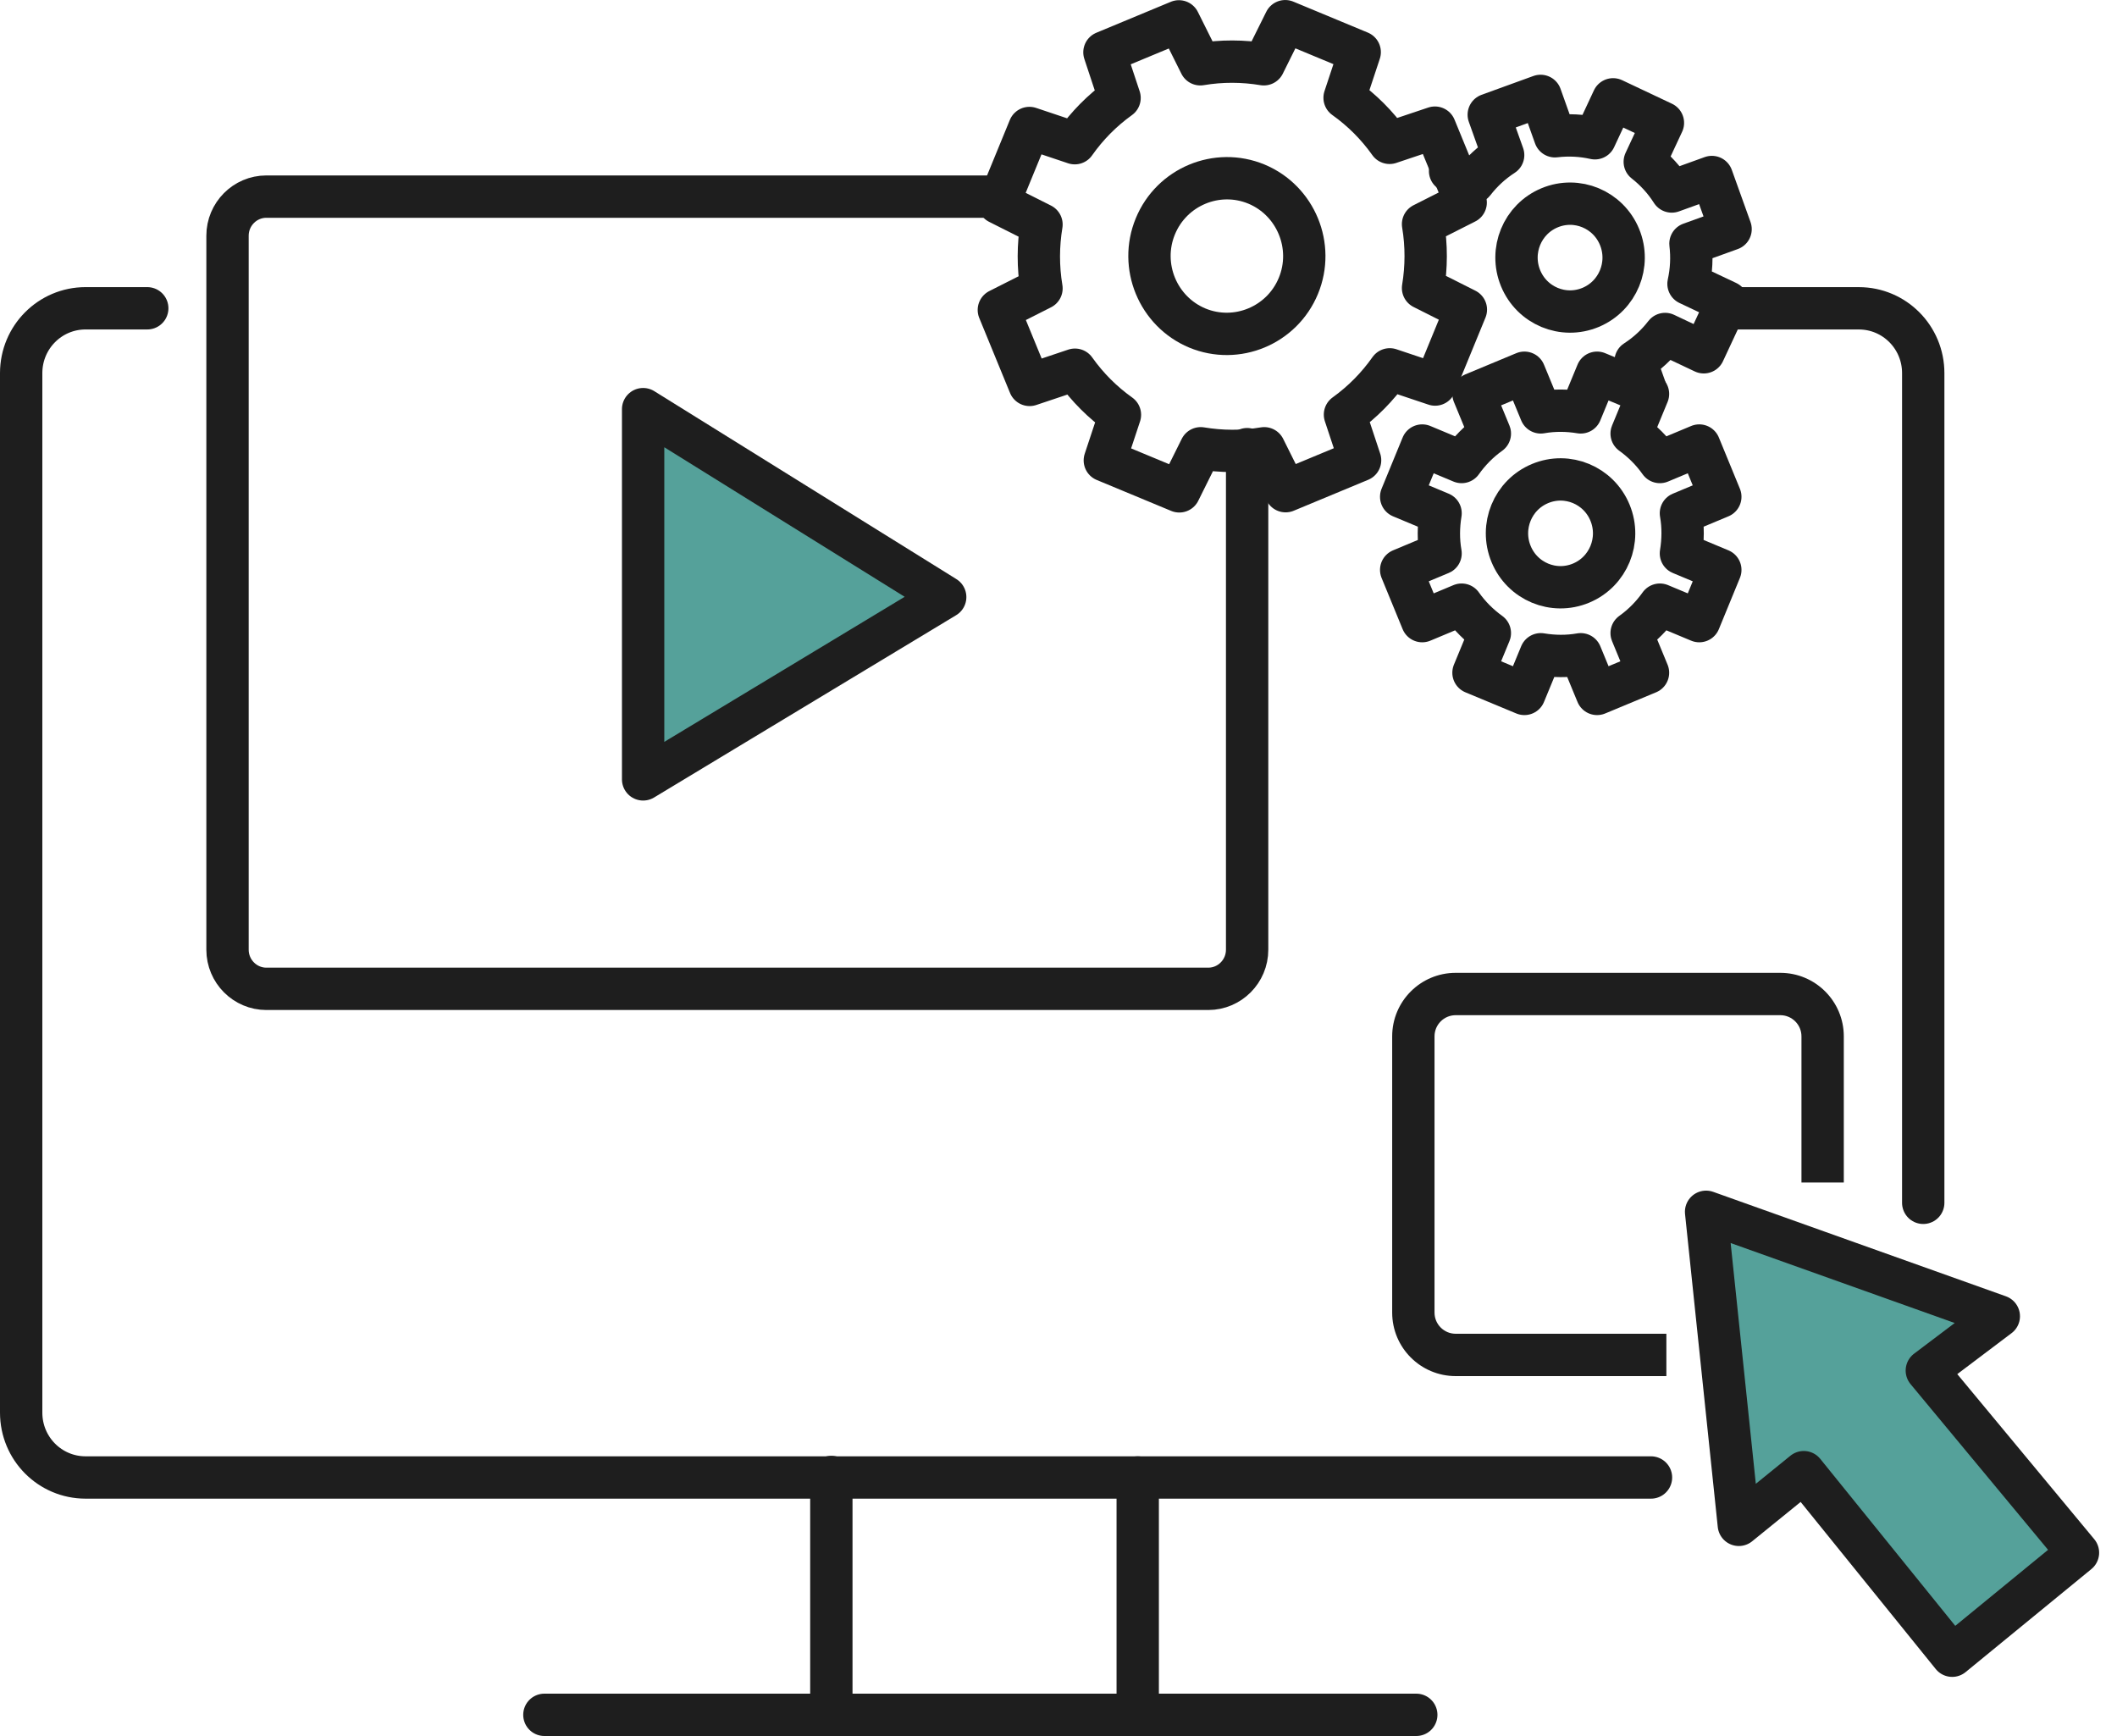 <svg fill="none" height="82" viewBox="0 0 100 82" width="100" xmlns="http://www.w3.org/2000/svg"><g stroke="#1e1e1e" stroke-linecap="round" stroke-linejoin="round" stroke-width="2"><path d="m77.987 69.789h-73.944c-1.683 0-3.043-1.368-3.043-3.062v-49.103c0-1.693 1.36-3.062 3.043-3.062h2.913" stroke-miterlimit="10"/><path d="m81.482 14.563h6.323c1.683 0 3.042 1.368 3.042 3.062v39.19" stroke-miterlimit="10"/><path d="m53.742 69.789v11.185" stroke-miterlimit="10"/><path d="m39.27 80.915v-11.151" stroke-miterlimit="10"/><path d="m25.715 81h41.185" stroke-miterlimit="10"/><path d="m58.91 21.216v23.645c0 1.018-.824 1.847-1.836 1.847h-44.491c-1.011 0-1.836-.83-1.836-1.847v-33.727c0-1.018.824-1.847 1.836-1.847h34.462" stroke-miterlimit="10"/><path d="m30.379 19.326v17.488l14.269-8.611z" fill="#55a19a"/><path d="m80.59 57.239 13.827 4.934-3.4 2.566 7.139 8.603-5.941 4.866-7.011-8.671-3.068 2.489z" fill="#55a19a" stroke-miterlimit="10"/><path d="m69.234 9.569-1.453-3.54-2.142.718c-.595-.838-1.309-1.548-2.125-2.129l.714-2.155-3.518-1.462-1.011 2.035c-.977-.162-1.989-.171-3 0l-1.011-2.027-3.518 1.462.714 2.155c-.833.599-1.538 1.317-2.116 2.138l-2.142-.718-1.453 3.54 2.023 1.018c-.162.984-.17 2.001 0 3.019l-2.014 1.018 1.453 3.54 2.142-.718c.595.838 1.309 1.548 2.125 2.129l-.714 2.155 3.518 1.462 1.011-2.035c.977.163 1.989.171 3 0l1.011 2.027 3.518-1.462-.714-2.155c.833-.599 1.538-1.317 2.116-2.138l2.142.718 1.453-3.54-2.023-1.018c.162-.983.17-2.001 0-3.019z" stroke-miterlimit="10"/><path d="m61.332 13.502c-.773 1.873-2.915 2.762-4.776 1.992-1.861-.778-2.754-2.933-1.98-4.806.773-1.873 2.915-2.762 4.776-1.992 1.861.778 2.753 2.933 1.98 4.806z" stroke-miterlimit="10"/><path d="m81.262 23.465-.994-2.42-1.861.778c-.374-.53-.824-.975-1.334-1.343l.773-1.873-2.405-1.001-.773 1.873c-.621-.103-1.258-.111-1.887 0l-.773-1.873-2.405 1.001.773 1.873c-.527.376-.969.83-1.334 1.343l-1.861-.778-.994 2.42 1.861.778c-.102.624-.111 1.266 0 1.898l-1.861.778.994 2.42 1.861-.778c.374.53.824.975 1.334 1.343l-.773 1.873 2.405 1.0.773-1.873c.62.103 1.258.111 1.887 0l.773 1.873 2.405-1-.773-1.873c.527-.376.969-.83 1.334-1.343l1.861.778.994-2.42-1.861-.778c.102-.624.111-1.266 0-1.898z" stroke-miterlimit="10"/><path d="m76.052 24.218c.535 1.3-.076 2.788-1.368 3.326-1.292.539-2.771-.077-3.306-1.377-.535-1.3.076-2.788 1.368-3.326 1.292-.539 2.771.077 3.306 1.377z" stroke-miterlimit="10"/><path d="m76.502 11.193c.535 1.3-.076 2.788-1.368 3.327-1.292.539-2.771-.077-3.306-1.377-.535-1.3.076-2.788 1.368-3.327 1.292-.539 2.771.077 3.306 1.377z" stroke-miterlimit="10"/><path d="m77.744 18.419-.484-1.36c.544-.351 1.011-.787 1.394-1.283l1.827.864 1.105-2.369-1.827-.864c.136-.616.17-1.257.093-1.899l1.895-.684-.884-2.463-1.895.684c-.348-.547-.782-1.018-1.275-1.402l.858-1.839-2.354-1.112-.858 1.839c-.612-.137-1.249-.171-1.887-.094l-.68-1.907-2.448.889.68 1.907c-.544.351-1.011.787-1.394 1.283l-1.113-.53" stroke-miterlimit="10"/></g><path clip-rule="evenodd" d="m68.762 47.952h15.333c.552 0 1 .448 1 1v6.905h2v-6.905c0-1.657-1.343-3-3-3h-15.333c-1.657 0-3 1.343-3 3v13.048c0 1.657 1.343 3 3 3h9.952v-2h-9.952c-.552 0-1-.448-1-1v-13.048c0-.552.448-1 1-1z" fill="#1e1e1e" fill-rule="evenodd"/></svg>